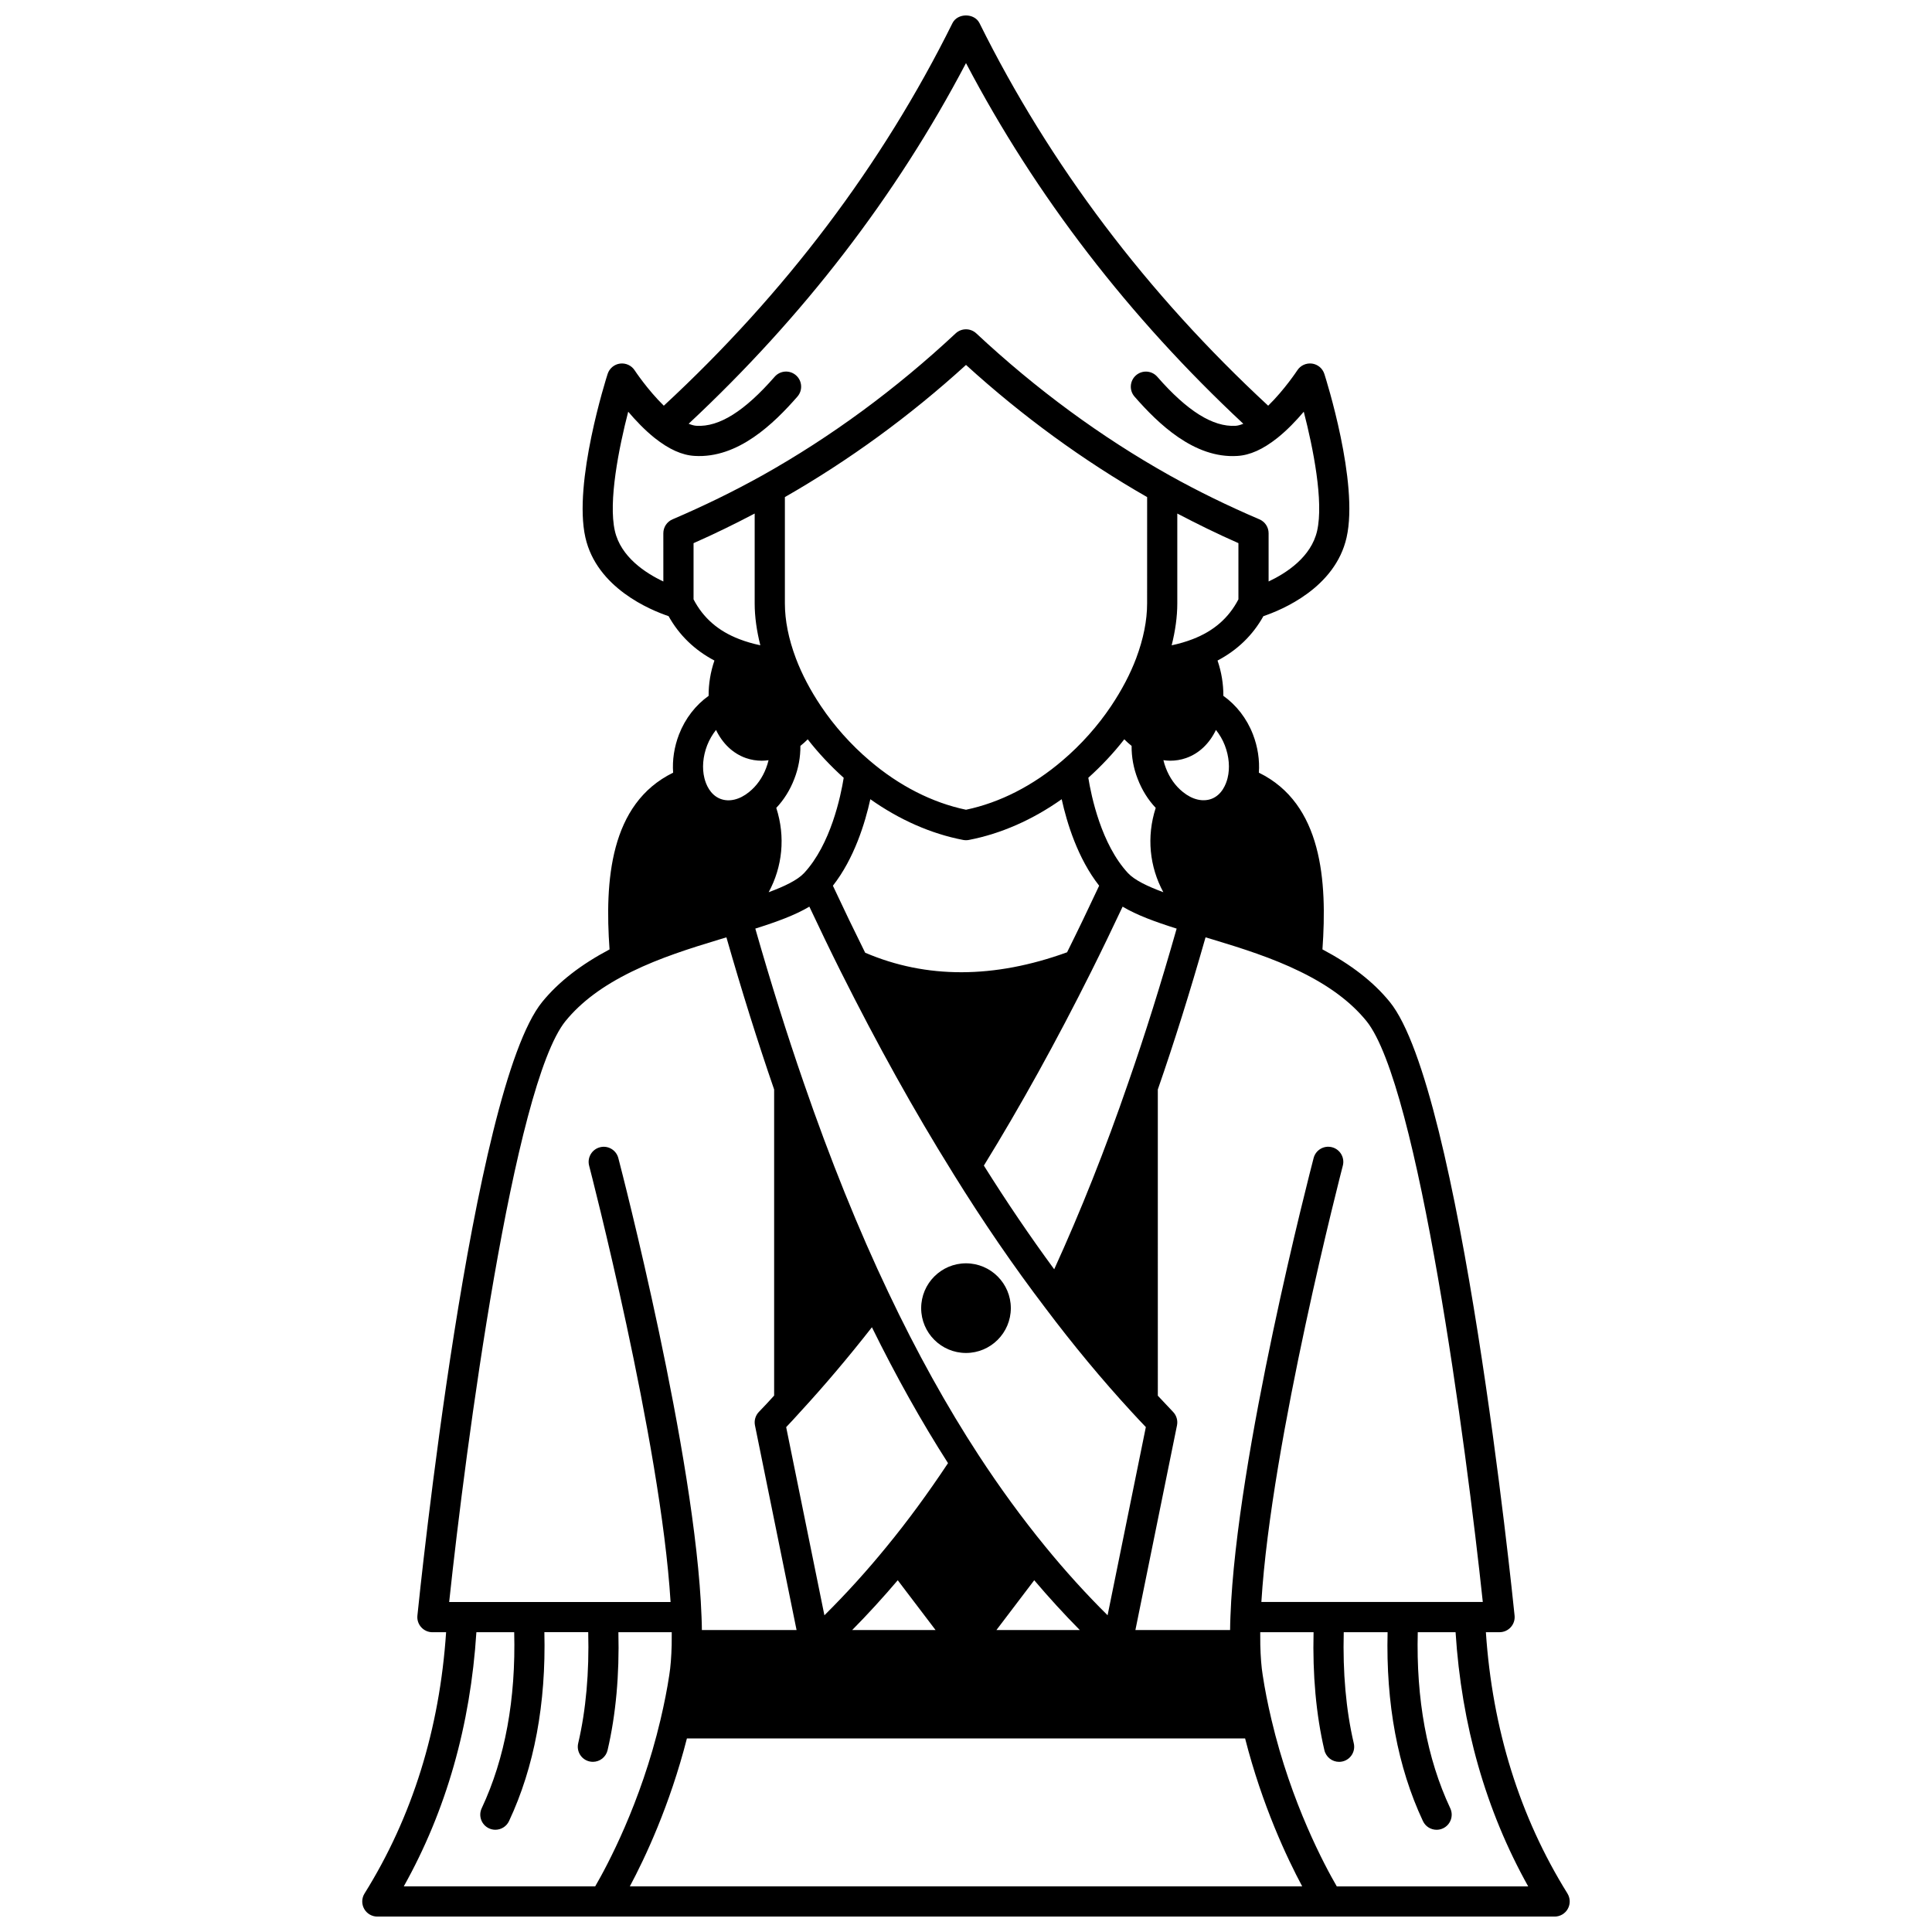 <?xml version="1.0" encoding="UTF-8"?>
<!-- Uploaded to: SVG Repo, www.svgrepo.com, Generator: SVG Repo Mixer Tools -->
<svg width="800px" height="800px" version="1.1" viewBox="144 144 512 512" xmlns="http://www.w3.org/2000/svg">
 <defs>
  <clipPath id="a">
   <path d="m240 148.09h320v503.81h-320z"/>
  </clipPath>
 </defs>
 <g clip-path="url(#a)">
  <path d="m559.39 645.79c-12.688-20.371-19.902-43.668-21.617-69.242h3.625c1.133 0 2.207-0.48 2.969-1.32 0.762-0.836 1.129-1.961 1.012-3.082-0.578-5.691-14.336-139.62-33.082-162.64-4.379-5.371-10.297-9.914-17.836-13.91 1.285-18.09-0.039-38.602-16.852-46.832 0.242-3.316-0.281-6.812-1.559-10.133-1.66-4.289-4.43-7.793-7.848-10.227 0.02-3.109-0.488-6.281-1.543-9.352 5.262-2.769 9.332-6.707 12.156-11.766 4.797-1.613 19.02-7.457 22.043-20.848 3.285-14.5-5.516-42.176-5.891-43.344-0.473-1.473-1.746-2.535-3.281-2.742-1.535-0.191-3.043 0.492-3.883 1.785-0.039 0.059-3.379 5.137-7.723 9.379-32.09-29.711-57.852-63.773-76.5-101.38-1.352-2.723-5.816-2.723-7.168 0-18.648 37.598-44.41 71.664-76.496 101.38-4.332-4.238-7.688-9.32-7.727-9.379-0.844-1.297-2.363-1.98-3.883-1.781-1.527 0.203-2.805 1.27-3.277 2.738-0.375 1.168-9.176 28.844-5.894 43.344 3.023 13.391 17.246 19.234 22.043 20.848 2.828 5.055 6.898 8.996 12.152 11.766-1.047 3.043-1.559 6.227-1.539 9.355-3.414 2.438-6.184 5.941-7.848 10.234-1.277 3.316-1.801 6.809-1.555 10.129-16.809 8.23-18.137 28.738-16.852 46.836-7.539 3.996-13.461 8.539-17.84 13.91-18.742 23.023-32.5 156.95-33.078 162.64-0.113 1.125 0.254 2.246 1.012 3.082 0.758 0.84 1.836 1.32 2.969 1.32h3.625c-1.715 25.633-8.934 48.926-21.617 69.238-0.77 1.234-0.812 2.789-0.105 4.059 0.707 1.273 2.043 2.059 3.5 2.059h311.99c1.453 0 2.793-0.789 3.496-2.059 0.707-1.273 0.668-2.824-0.102-4.059zm-53.297-231.24c13.789 16.941 26.504 112.94 30.863 153.99h-58.68c2.598-42.504 21.391-114.88 21.586-115.63 0.555-2.137-0.723-4.324-2.859-4.879-2.144-0.562-4.324 0.723-4.879 2.859-0.832 3.199-20.488 78.875-22.043 121.47-0.055 1.242-0.078 2.441-0.094 3.621h-25.094l11.023-54.242c0.262-1.285-0.125-2.617-1.027-3.562-1.348-1.406-2.699-2.848-4.051-4.301l-0.004-81.148c4.348-12.516 8.504-25.789 12.648-40.324l2.035 0.605c7.598 2.297 15.629 4.836 23 8.449 7.719 3.769 13.465 8.055 17.574 13.09zm-63.082 16.336c-6.07 17.664-12.676 34.223-19.637 49.484-6.359-8.648-12.605-17.844-18.641-27.477 9.668-15.699 19.238-32.977 28.477-51.477 2.766-5.531 5.504-11.23 8.293-17.145 3.734 2.234 8.613 4.019 14.32 5.82-4.195 14.73-8.395 28.145-12.812 40.793zm-93.289-72.789c2.035-2.16 3.664-4.766 4.762-7.644 1.121-2.848 1.656-5.844 1.629-8.785 0.668-0.531 1.316-1.113 1.941-1.738 2.856 3.672 6.102 7.102 9.535 10.195-0.777 4.84-3.422 17.629-10.504 25.25-1.762 1.875-5.184 3.519-9.379 5.07 3.629-6.703 4.5-14.648 2.016-22.348zm24.922-2.297c7.688 5.438 16.07 9.156 24.598 10.793 0.254 0.047 0.5 0.07 0.758 0.07s0.504-0.023 0.758-0.07c8.527-1.641 16.914-5.359 24.598-10.793 1.383 6.289 4.258 15.695 9.93 22.922-2.871 6.137-5.676 11.965-8.5 17.645-19.34 7.012-37.324 7.047-53.512 0.109-2.84-5.711-5.664-11.578-8.551-17.75 5.664-7.223 8.535-16.633 9.922-22.926zm67.301-15.875c0.625 0.633 1.273 1.211 1.941 1.742-0.027 2.941 0.508 5.93 1.613 8.742 1.113 2.914 2.742 5.535 4.777 7.688-2.488 7.699-1.613 15.645 2.019 22.344-4.195-1.551-7.617-3.191-9.363-5.059-7.094-7.637-9.738-20.426-10.516-25.266 3.438-3.098 6.676-6.523 9.527-10.191zm6.051-36.016c0 4.519-0.977 9.414-2.902 14.547-1.57 4.164-3.801 8.41-6.621 12.629-3.547 5.305-8.008 10.301-12.914 14.465-7.793 6.672-16.613 11.168-25.559 13.039-8.949-1.867-17.77-6.367-25.57-13.047-4.894-4.156-9.355-9.152-12.902-14.457-2.801-4.18-5.008-8.395-6.574-12.52-0.016-0.043-0.031-0.078-0.047-0.125-1.93-5.133-2.906-10.02-2.906-14.531v-28.176c16.895-9.676 33.035-21.398 48-35.023 14.965 13.621 31.098 25.348 48 35.023zm-89.508 80.363c2.785 5.914 5.527 11.617 8.293 17.148 9.828 19.609 19.492 36.977 29.523 53.082 0.043 0.105 0.121 0.184 0.172 0.285 0.051 0.09 0.109 0.18 0.16 0.266 7.82 12.621 16.02 24.582 24.359 35.535 7.332 9.754 15.031 19.039 22.891 27.578 1.258 1.375 2.516 2.707 3.773 4.027l-10.137 49.871c-5.731-5.68-11.266-11.785-16.512-18.215-6.086-7.441-12.035-15.582-17.668-24.215-8.398-12.867-16.441-27.363-23.898-43.09-7.934-16.664-15.492-35.391-22.473-55.668-4.43-12.789-8.723-26.508-12.809-40.789 5.703-1.793 10.578-3.578 14.324-5.816zm49.57 191.71 10.023-13.203c3.898 4.59 7.934 9 12.082 13.203zm-52.082-57.711c0.008-0.008 0.02-0.02 0.027-0.031 0.031-0.035 0.066-0.07 0.102-0.109 6.469-7.027 12.82-14.555 18.961-22.395 6.375 12.945 13.133 25.031 20.168 36.012-5.312 8-10.77 15.441-16.25 22.109-5.242 6.43-10.777 12.531-16.508 18.211l-10.133-49.859c1.238-1.305 2.453-2.621 3.633-3.938zm25.934 44.508 10.027 13.203h-22.109c4.152-4.203 8.188-8.621 12.082-13.203zm-55.875 41.922h147.93c4.543 17.789 11.109 31.695 15.129 39.199h-178.18c4.019-7.504 10.578-21.414 15.125-39.199zm143.28-254.48c-0.395 1.582-1.477 4.402-4.219 5.469-2.344 0.883-5.121 0.234-7.641-1.824-1.961-1.566-3.508-3.746-4.496-6.336-0.27-0.684-0.473-1.375-0.645-2.074 0.598 0.078 1.195 0.141 1.789 0.141 1.438 0 2.852-0.23 4.215-0.707 3.461-1.207 6.195-3.859 7.918-7.449 0.949 1.199 1.762 2.559 2.348 4.07 1.141 2.949 1.395 6.043 0.73 8.711zm-9.258-36.836c-1.707 0.668-3.582 1.203-5.555 1.629 0.957-3.816 1.492-7.543 1.492-11.102v-23.82c5.234 2.734 10.605 5.391 16.199 7.844v14.895c-2.555 4.906-6.5 8.387-12.137 10.555zm-140.26-15.285c-4.727-2.227-11.293-6.496-12.859-13.434-1.758-7.762 1.047-21.914 3.543-31.562 1.973 2.324 4.394 4.875 7.031 6.981 3.785 2.996 7.238 4.543 10.555 4.734 11.531 0.719 21.062-8.633 27.254-15.719 1.453-1.664 1.285-4.191-0.379-5.644-1.668-1.453-4.188-1.285-5.644 0.379-7.965 9.117-14.707 13.379-20.754 13-0.496-0.027-1.191-0.191-2.047-0.539 30.27-28.254 54.996-60.328 73.5-95.578 18.504 35.25 43.227 67.328 73.492 95.582-0.855 0.352-1.555 0.516-2.059 0.543-5.981 0.336-12.777-3.879-20.742-13-1.453-1.664-3.973-1.832-5.644-0.379-1.664 1.453-1.832 3.981-0.379 5.644 6.195 7.086 15.777 16.457 27.242 15.719 3.332-0.191 6.789-1.742 10.582-4.746 2.633-2.098 5.051-4.648 7.023-6.973 2.5 9.645 5.301 23.793 3.539 31.562-1.566 6.938-8.137 11.199-12.859 13.426v-12.789c0-1.602-0.957-3.047-2.43-3.676-8.332-3.559-16.344-7.481-23.816-11.652-18.129-10.156-35.359-22.816-51.223-37.637-1.539-1.434-3.918-1.434-5.461 0-15.863 14.82-33.094 27.48-51.219 37.633-7.477 4.172-15.492 8.094-23.824 11.656-1.473 0.629-2.43 2.074-2.43 3.676l0.004 12.793zm8 4.738v-14.895c5.59-2.457 10.965-5.109 16.199-7.852v23.816c0 3.555 0.535 7.281 1.496 11.098-2-0.426-3.867-0.965-5.578-1.633-5.621-2.156-9.562-5.637-12.117-10.535zm3.606 38.68c0.59-1.516 1.402-2.879 2.348-4.078 1.723 3.59 4.465 6.238 7.93 7.453 1.363 0.473 2.781 0.707 4.219 0.707 0.59 0 1.18-0.059 1.773-0.137-0.172 0.707-0.383 1.41-0.656 2.109-0.973 2.555-2.519 4.734-4.512 6.328-2.492 2.031-5.266 2.691-7.582 1.809-2.773-1.074-3.848-3.894-4.246-5.484-0.664-2.672-0.406-5.766 0.727-8.707zm-37.504 73.035c4.109-5.035 9.855-9.32 17.578-13.09 7.367-3.609 15.398-6.148 22.969-8.438l2.062-0.617c4.031 14.098 8.277 27.652 12.645 40.32v81.117c-1.32 1.453-2.648 2.898-4.019 4.301-0.93 0.949-1.324 2.293-1.059 3.594l11.023 54.242h-25.094c-0.012-1.168-0.035-2.359-0.094-3.582-1.559-42.629-21.211-118.3-22.047-121.5-0.559-2.141-2.75-3.426-4.879-2.859-2.141 0.559-3.414 2.742-2.859 4.879 0.195 0.754 18.984 73.09 21.586 115.63h-58.676c4.363-41.055 17.074-137.05 30.863-154zm-23.652 161.99h10.02c0.453 17.734-2.406 33.434-8.613 46.66-0.938 2-0.078 4.383 1.922 5.32 0.547 0.258 1.129 0.379 1.695 0.379 1.5 0 2.945-0.848 3.625-2.301 6.711-14.309 9.824-31.148 9.367-50.059h11.621c0.27 10.625-0.574 20.543-2.66 29.449-0.504 2.152 0.832 4.305 2.984 4.805 0.309 0.07 0.613 0.105 0.914 0.105 1.816 0 3.461-1.242 3.891-3.09 2.223-9.512 3.141-20.039 2.867-31.266h14.137c0.008 1.152 0 2.269-0.016 3.336-0.086 3.258-0.289 5.867-0.637 8.023-0.562 3.738-1.332 7.625-2.336 11.879-5.219 22.137-14.188 38.773-17.293 44.113h-50.727c11.246-20.09 17.664-42.715 19.238-67.355zm228.01 67.359c-3.106-5.34-12.07-21.98-17.293-44.117-1.008-4.25-1.773-8.137-2.344-11.914-0.34-2.117-0.547-4.727-0.629-7.949-0.02-1.082-0.027-2.211-0.02-3.371h14.137c-0.273 11.227 0.645 21.758 2.867 31.266 0.434 1.844 2.074 3.09 3.891 3.09 0.305 0 0.609-0.031 0.914-0.105 2.152-0.5 3.488-2.656 2.984-4.805-2.082-8.906-2.93-18.828-2.66-29.449h11.621c-0.461 18.906 2.656 35.746 9.367 50.059 0.68 1.453 2.121 2.301 3.625 2.301 0.57 0 1.148-0.121 1.695-0.379 2-0.938 2.859-3.32 1.922-5.32-6.203-13.223-9.062-28.922-8.613-46.66h10.02c1.57 24.586 7.992 47.215 19.242 67.359h-50.727z"/>
 </g>
 <path d="m400 502.55c6.551 0 11.879-5.332 11.879-11.879s-5.332-11.879-11.879-11.879-11.879 5.328-11.879 11.879c-0.004 6.551 5.324 11.879 11.879 11.879z"/>
</svg>